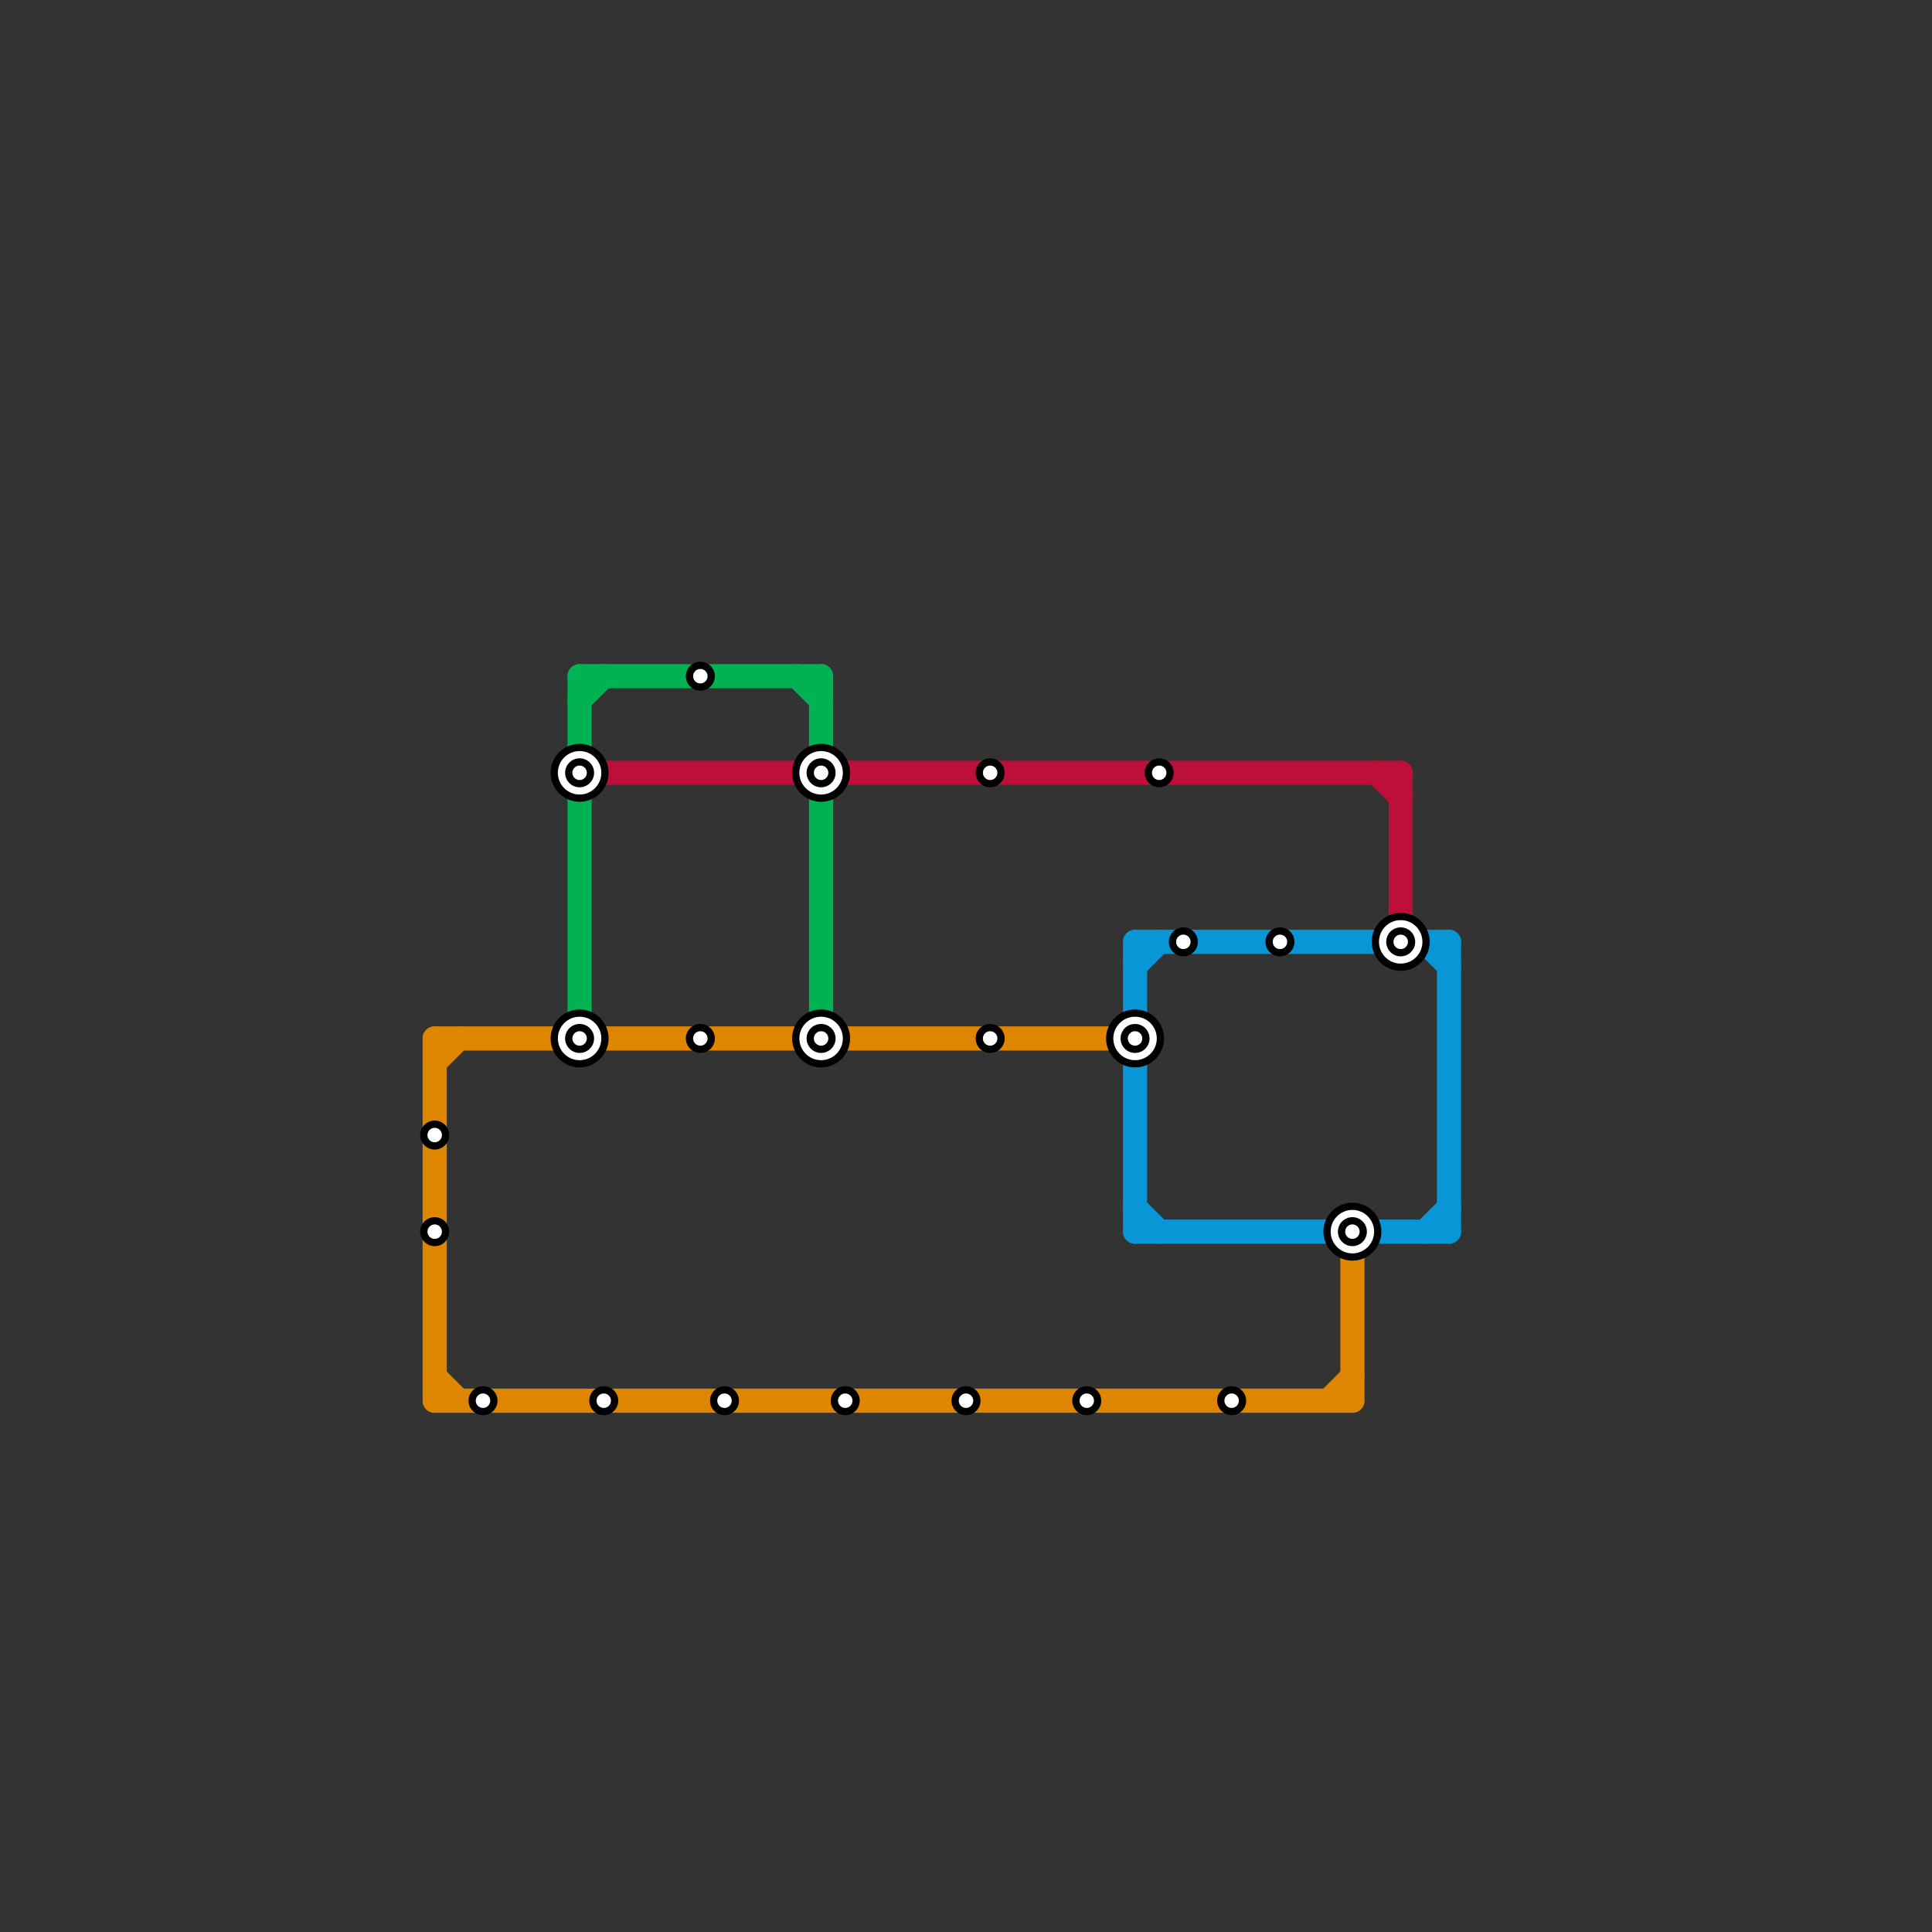 
<svg version="1.1" xmlns="http://www.w3.org/2000/svg" viewBox="0 0 80 80">
<rect x="0" y="0" width="80" height="80" fill="#333333" stroke="none"/>
<style>text { font: 1px Helvetica; font-weight: 600; white-space: pre; dominant-baseline: central; } line { stroke-width: 1; fill: none; stroke-linecap: round; stroke-linejoin: round; } .c0 { stroke: #df8600 } .c1 { stroke: #00b251 } .c2 { stroke: #bd1038 } .c3 { stroke: #0896d7 }</style><defs><g id="wm-xf"><circle r="1.2" fill="#000"/><circle r="0.9" fill="#fff"/><circle r="0.6" fill="#000"/><circle r="0.3" fill="#fff"/></g><g id="wm"><circle r="0.6" fill="#000"/><circle r="0.3" fill="#fff"/></g></defs><line class="c0" x1="55" y1="58" x2="56" y2="57"/><line class="c0" x1="18" y1="43" x2="46" y2="43"/><line class="c0" x1="56" y1="52" x2="56" y2="58"/><line class="c0" x1="18" y1="58" x2="56" y2="58"/><line class="c0" x1="18" y1="43" x2="18" y2="58"/><line class="c0" x1="18" y1="57" x2="19" y2="58"/><line class="c0" x1="18" y1="44" x2="19" y2="43"/><line class="c1" x1="24" y1="29" x2="25" y2="28"/><line class="c1" x1="24" y1="28" x2="24" y2="42"/><line class="c1" x1="33" y1="28" x2="34" y2="29"/><line class="c1" x1="34" y1="28" x2="34" y2="42"/><line class="c1" x1="24" y1="28" x2="34" y2="28"/><line class="c2" x1="58" y1="32" x2="58" y2="39"/><line class="c2" x1="25" y1="32" x2="33" y2="32"/><line class="c2" x1="57" y1="32" x2="58" y2="33"/><line class="c2" x1="35" y1="32" x2="58" y2="32"/><line class="c3" x1="47" y1="39" x2="47" y2="51"/><line class="c3" x1="60" y1="39" x2="60" y2="51"/><line class="c3" x1="59" y1="51" x2="60" y2="50"/><line class="c3" x1="47" y1="50" x2="48" y2="51"/><line class="c3" x1="59" y1="39" x2="60" y2="40"/><line class="c3" x1="47" y1="39" x2="57" y2="39"/><line class="c3" x1="47" y1="51" x2="60" y2="51"/><line class="c3" x1="59" y1="39" x2="60" y2="39"/><line class="c3" x1="47" y1="40" x2="48" y2="39"/>

<use x="18" y="47" href="#wm"/><use x="18" y="51" href="#wm"/><use x="20" y="58" href="#wm"/><use x="24" y="32" href="#wm-xf"/><use x="24" y="43" href="#wm-xf"/><use x="25" y="58" href="#wm"/><use x="29" y="28" href="#wm"/><use x="29" y="43" href="#wm"/><use x="30" y="58" href="#wm"/><use x="34" y="32" href="#wm-xf"/><use x="34" y="43" href="#wm-xf"/><use x="35" y="58" href="#wm"/><use x="40" y="58" href="#wm"/><use x="41" y="32" href="#wm"/><use x="41" y="43" href="#wm"/><use x="45" y="58" href="#wm"/><use x="47" y="43" href="#wm-xf"/><use x="48" y="32" href="#wm"/><use x="49" y="39" href="#wm"/><use x="51" y="58" href="#wm"/><use x="53" y="39" href="#wm"/><use x="56" y="51" href="#wm-xf"/><use x="58" y="39" href="#wm-xf"/>
</svg>

